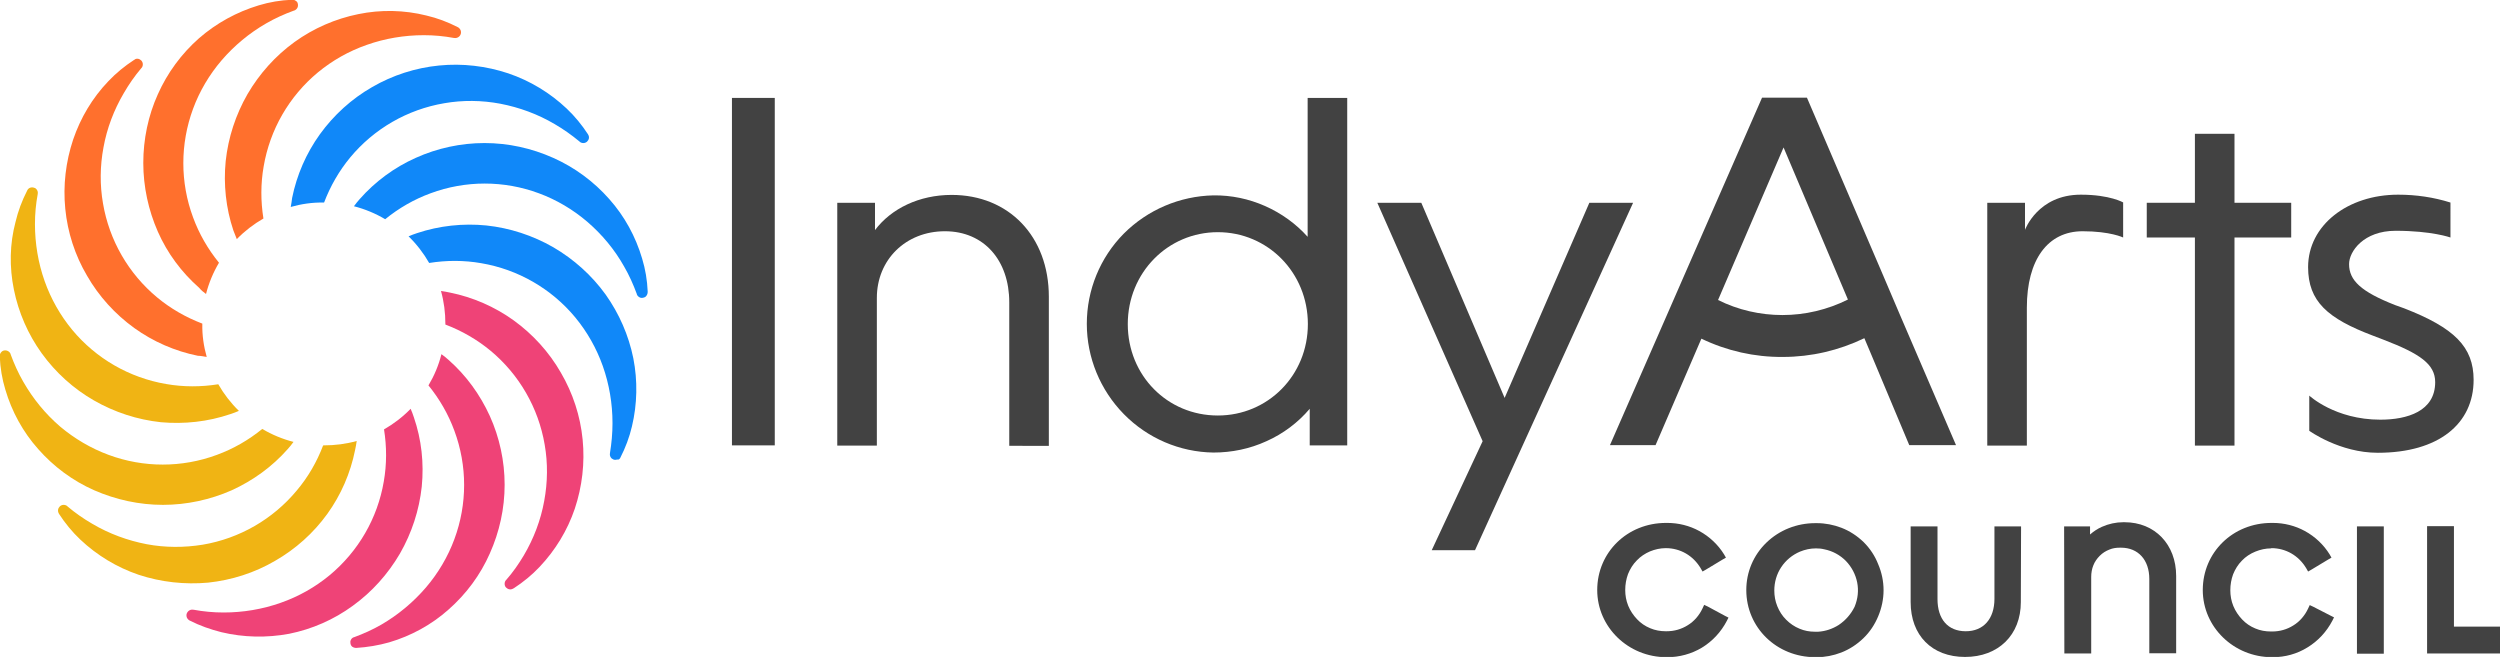 <?xml version="1.0" encoding="UTF-8"?> <svg xmlns="http://www.w3.org/2000/svg" xmlns:xlink="http://www.w3.org/1999/xlink" version="1.1" id="Layer_1" x="0px" y="0px" viewBox="0 0 1080 283.8" style="enable-background:new 0 0 1080 283.8;" xml:space="preserve"> <style type="text/css"> .st0{fill:#424242;} .st1{fill:#F0B414;} .st2{fill:#1088F9;} .st3{fill:#EF4377;} .st4{fill:#FF702D;} </style> <g> <path class="st0" d="M316.2,42.3h18.5v150.1h-18.5V42.3z"></path> <path class="st0" d="M361.7,87.6h16.3v11.8c7-9.3,19.1-15.2,33.1-15.2c24.7,0,42,17.9,42,44v64.4H436v-62 c0-18.1-10.9-30.7-27.8-30.7c-16.9,0-29.4,12.3-29.4,28.8v63.8h-17.1L361.7,87.6z"></path> <path class="st0" d="M524.2,84.4c7.7-0.1,15.3,1.5,22.3,4.6c7,3.1,13.3,7.6,18.4,13.3V42.3H582v150.1h-16.2v-15.8 c-5.1,6-11.5,10.8-18.7,14c-7.2,3.3-15,4.9-22.9,4.9c-14.6-0.2-28.5-6.2-38.7-16.6c-10.2-10.4-16-24.4-16-39c0-14.6,5.7-28.6,16-39 C495.8,90.6,509.7,84.7,524.2,84.4L524.2,84.4z M526.1,179.5c21.6,0,38.9-17.3,38.9-39.5s-17.3-39.7-38.9-39.7 c-21.6,0-38.9,17.5-38.9,39.7C487.2,162.2,504.3,179.5,526.1,179.5z"></path> <path class="st0" d="M640.5,190.6L595,87.6H614l36,84.3l36.6-84.3h18.9l-68.3,150.1h-18.7L640.5,190.6z"></path> <path class="st0" d="M927.4,87.6h20.8V57.8h17.1v29.8h24.5v15h-24.5v89.9h-17.1v-89.9h-20.8V87.6z"></path> <path class="st1" d="M70.4,218.1c10.2,0,20.4-2.2,29.7-6.3c9.2-4.2,17.5-10.2,24.2-17.8c0.9-1,1.7-2,2.5-3.1 c-4.7-1.2-9.3-3.1-13.5-5.6c-5.9,4.8-12.5,8.6-19.6,11.2c-15.1,5.6-31.7,5.6-46.8,0c-7.6-2.8-14.7-7-20.9-12.2 c-6.4-5.5-11.7-12-15.9-19.3c-2.2-3.8-4-7.8-5.5-11.9v-0.1c-0.2-0.6-0.6-1-1.1-1.3c-0.5-0.3-1.1-0.4-1.7-0.3 c-0.6,0.1-1,0.4-1.4,0.9c-0.4,0.5-0.5,1-0.5,1.6v0.2c0.2,4.8,1,9.6,2.4,14.2c2.8,9.5,7.6,18.3,14.2,25.7 c6.7,7.6,14.9,13.7,24.2,17.8C50.1,215.9,60.2,218.1,70.4,218.1L70.4,218.1z"></path> <path class="st2" d="M279.8,126.1v-0.2c-0.2-4.8-1-9.6-2.4-14.2c-2.8-9.5-7.6-18.3-14.2-25.7c-6.7-7.6-15-13.7-24.2-17.8 c-9.4-4.2-19.5-6.4-29.7-6.4c-10.2,0-20.4,2.2-29.7,6.4c-9.2,4.1-17.5,10.2-24.2,17.8c-0.9,1-1.7,2-2.5,3.1 c4.7,1.2,9.3,3.1,13.5,5.6c5.9-4.8,12.5-8.6,19.6-11.2c15.1-5.6,31.7-5.6,46.8,0c7.6,2.8,14.7,7,20.9,12.3 c6.4,5.5,11.8,12,15.9,19.3c2.2,3.8,4,7.8,5.5,11.9v0.1c0.2,0.6,0.6,1,1.1,1.3c0.5,0.3,1.1,0.4,1.7,0.2c0.6-0.1,1.1-0.4,1.4-0.9 C279.6,127.3,279.8,126.7,279.8,126.1L279.8,126.1z"></path> <path class="st1" d="M89.9,251.7c10.2-1.1,20-4.2,28.9-9.4c8.9-5.1,16.6-12,22.6-20.3c5.9-8.2,10-17.6,12-27.6 c0.3-1.3,0.5-2.6,0.7-3.9c-4.6,1.3-9.4,1.9-14.2,1.9h-0.3c-2.7,7.1-6.5,13.7-11.4,19.5c-10.3,12.4-24.7,20.7-40.6,23.4 c-8,1.3-16.2,1.3-24.2-0.2c-8.3-1.6-16.2-4.5-23.5-8.8c-3.8-2.2-7.4-4.7-10.7-7.5l-0.1-0.1c-0.4-0.4-1-0.6-1.6-0.6 c-0.6,0-1.1,0.2-1.6,0.6c-0.4,0.4-0.7,0.9-0.8,1.4c-0.1,0.6,0,1.2,0.3,1.7c0,0.1,0.1,0.1,0.1,0.2c2.6,4,5.7,7.8,9.2,11.1 c7.2,6.8,15.8,12,25.2,15.2C69.6,251.5,79.8,252.6,89.9,251.7L89.9,251.7z"></path> <path class="st2" d="M125.6,89.4c4.6-1.3,9.4-2,14.2-1.9h0.2c2.7-7.1,6.5-13.7,11.3-19.5c10.3-12.4,24.7-20.7,40.6-23.4 c8-1.4,16.2-1.3,24.2,0.2c8.3,1.6,16.2,4.5,23.5,8.8c3.8,2.2,7.3,4.7,10.7,7.5l0.1,0.1c0.4,0.4,1,0.6,1.6,0.6 c0.6,0,1.1-0.2,1.6-0.6c0.4-0.4,0.7-0.9,0.8-1.4c0.1-0.6,0-1.1-0.3-1.6l-0.1-0.2c-2.6-4-5.7-7.8-9.2-11.1 c-7.2-6.8-15.8-12-25.2-15.2c-9.6-3.2-19.8-4.4-29.9-3.4c-10.2,1-20.1,4.2-28.9,9.3c-8.9,5.1-16.6,12.1-22.6,20.4 c-5.9,8.2-10,17.6-12,27.5C126.1,86.8,125.8,88.1,125.6,89.4z"></path> <path class="st2" d="M267.9,197.9l0.1-0.2c2.2-4.3,3.9-8.8,5-13.5c2.3-9.6,2.5-19.7,0.6-29.4c-2-9.9-6.1-19.3-12-27.6 c-6-8.3-13.7-15.2-22.6-20.4c-8.9-5.1-18.7-8.3-28.9-9.4c-10.1-1-20.3,0.1-29.9,3.3c-1.3,0.4-2.5,0.9-3.7,1.4 c3.5,3.4,6.5,7.3,8.9,11.5c7.5-1.2,15.1-1.2,22.5,0.1c15.9,2.7,30.3,11,40.6,23.4c5.2,6.3,9.2,13.4,11.9,21 c2.8,7.9,4.2,16.3,4.2,24.7c0,4.4-0.4,8.7-1.1,13v0.1c-0.1,0.5,0,1.1,0.3,1.6c0.3,0.5,0.7,0.8,1.2,1c0.5,0.2,1.1,0.2,1.6,0 C267.1,198.7,267.6,198.4,267.9,197.9L267.9,197.9z"></path> <path class="st1" d="M99.5,178.9c1.3-0.4,2.5-0.9,3.7-1.4c-3.5-3.4-6.5-7.3-8.9-11.5c-7.5,1.2-15.1,1.2-22.5-0.1 c-15.9-2.7-30.3-11-40.6-23.4c-5.2-6.3-9.2-13.4-11.9-21c-2.8-7.9-4.2-16.3-4.2-24.7c0-4.4,0.4-8.7,1.2-13v-0.1 c0.1-0.6,0-1.1-0.3-1.6c-0.3-0.5-0.7-0.9-1.3-1c-0.5-0.2-1.1-0.2-1.7,0c-0.5,0.2-1,0.6-1.2,1.1l-0.1,0.2c-2.2,4.3-3.9,8.8-5,13.5 C4.2,105.3,4,115.3,6,125.1c2,9.9,6.1,19.3,12,27.5c6,8.3,13.7,15.3,22.6,20.4c8.9,5.1,18.7,8.3,28.9,9.4 C79.6,183.3,89.8,182.2,99.5,178.9L99.5,178.9z"></path> <path class="st3" d="M124.9,273.8c9.9-2,19.3-6.1,27.5-12.1c8.3-6,15.2-13.7,20.4-22.6c5.1-8.9,8.3-18.7,9.4-28.9 c1-10.1-0.1-20.3-3.4-29.9c-0.4-1.3-0.9-2.5-1.4-3.7c-3.4,3.5-7.3,6.5-11.5,8.9c1.2,7.5,1.2,15.1-0.1,22.5 c-2.7,15.9-11,30.2-23.4,40.5c-6.3,5.2-13.4,9.2-21.1,11.9c-7.9,2.8-16.3,4.2-24.7,4.2c-4.4,0-8.7-0.4-13-1.2h-0.1 c-0.6-0.1-1.2,0-1.7,0.3c-0.5,0.3-0.9,0.8-1.1,1.3c-0.2,0.5-0.2,1.1,0,1.7c0.2,0.5,0.6,1,1.1,1.3l0.2,0.1c4.3,2.2,8.9,3.8,13.6,5 C105.2,275.4,115.2,275.6,124.9,273.8L124.9,273.8z"></path> <path class="st4" d="M102.3,103.3c3.4-3.5,7.3-6.5,11.5-8.9c-1.2-7.5-1.2-15.1,0.1-22.5c2.7-15.9,11-30.3,23.4-40.6 c6.3-5.2,13.4-9.2,21.1-11.9c7.9-2.8,16.3-4.2,24.7-4.2c4.4,0,8.7,0.4,13,1.2h0.1c0.6,0.1,1.2,0,1.7-0.3c0.5-0.3,0.9-0.7,1.1-1.3 c0.2-0.5,0.2-1.1,0-1.7c-0.2-0.5-0.6-1-1.1-1.3l-0.2-0.1c-4.3-2.2-8.8-3.9-13.5-5c-9.6-2.4-19.7-2.6-29.4-0.6 c-9.9,2-19.3,6.1-27.5,12c-8.3,6-15.2,13.7-20.4,22.6c-5.1,8.9-8.3,18.7-9.4,28.9c-1,10.1,0.1,20.3,3.3,29.9 C101.3,100.8,101.8,102.1,102.3,103.3z"></path> <path class="st3" d="M153.7,279.9h0.2c4.8-0.3,9.6-1.1,14.2-2.4c9.5-2.8,18.3-7.6,25.7-14.2c7.6-6.7,13.7-14.9,17.8-24.2 c4.2-9.4,6.4-19.5,6.4-29.7c0-10.2-2.2-20.4-6.4-29.7c-4.2-9.2-10.2-17.5-17.8-24.2c-1-0.9-2-1.7-3.1-2.5 c-1.2,4.8-3.1,9.3-5.6,13.5c4.8,5.9,8.6,12.5,11.2,19.6c5.6,15.1,5.6,31.7,0,46.8c-2.8,7.6-7,14.7-12.3,20.9 c-5.5,6.4-12,11.8-19.2,16c-3.8,2.2-7.8,4-11.9,5.5h-0.1c-0.5,0.2-1,0.6-1.2,1.1c-0.3,0.5-0.3,1.1-0.2,1.6c0.1,0.6,0.4,1.1,0.8,1.4 C152.6,279.7,153.2,279.9,153.7,279.9L153.7,279.9z"></path> <path class="st4" d="M89,127c1.2-4.7,3.1-9.3,5.6-13.5c-4.8-5.9-8.6-12.5-11.2-19.6c-5.6-15.1-5.6-31.7,0-46.9 c2.8-7.6,7-14.7,12.3-20.9c5.5-6.4,12-11.8,19.3-16c3.8-2.2,7.8-4,11.9-5.5h0.1c0.4-0.1,0.8-0.4,1.1-0.7c0.3-0.3,0.5-0.7,0.6-1.2 c0.1-0.4,0-0.9-0.1-1.3s-0.4-0.8-0.8-1c-0.4-0.4-1-0.5-1.6-0.5h-0.2c-4.8,0.2-9.6,1-14.2,2.4C102.2,5.2,93.5,10,86,16.5 c-7.6,6.7-13.7,15-17.8,24.2c-4.2,9.3-6.3,19.5-6.3,29.7c0,10.2,2.2,20.4,6.3,29.7c4.1,9.3,10.2,17.5,17.8,24.2 C86.9,125.4,87.9,126.2,89,127z"></path> <path class="st3" d="M221.8,254.2l0.2-0.1c4-2.6,7.8-5.7,11.1-9.2c6.8-7.2,12-15.7,15.2-25.1c3.2-9.6,4.4-19.8,3.4-29.9 c-1-10.2-4.2-20-9.4-28.9c-5.1-8.9-12.1-16.6-20.4-22.6c-8.2-5.9-17.6-10-27.5-12c-1.3-0.3-2.6-0.5-3.9-0.7 c1.3,4.6,1.9,9.4,1.9,14.2v0.3c7.1,2.7,13.7,6.5,19.5,11.3c12.4,10.3,20.7,24.7,23.4,40.6c1.4,8,1.3,16.2-0.2,24.3 c-1.5,8.3-4.5,16.2-8.8,23.5c-2.2,3.7-4.7,7.3-7.6,10.6l-0.1,0.1c-0.4,0.4-0.6,1-0.6,1.6c0,0.6,0.2,1.2,0.6,1.6 c0.4,0.4,0.9,0.7,1.5,0.8C220.7,254.7,221.3,254.5,221.8,254.2L221.8,254.2z"></path> <path class="st4" d="M89.3,154.2c-1.3-4.6-2-9.4-1.9-14.2v-0.2c-7.1-2.7-13.7-6.5-19.5-11.3c-12.4-10.3-20.7-24.7-23.4-40.6 c-1.4-8-1.3-16.2,0.2-24.2c1.5-8.3,4.5-16.2,8.8-23.5c2.2-3.8,4.7-7.4,7.5-10.7l0.1-0.1c0.4-0.4,0.6-1,0.6-1.6 c0-0.6-0.2-1.1-0.6-1.6c-0.4-0.4-0.9-0.7-1.4-0.8c-0.6-0.1-1.2,0-1.6,0.4l-0.2,0.1c-4,2.6-7.8,5.7-11.1,9.2 c-6.9,7.2-12,15.8-15.2,25.2c-3.2,9.6-4.4,19.8-3.4,29.9c1,10.2,4.2,20.1,9.4,28.9c5.1,8.9,12.1,16.6,20.4,22.6 c8.2,5.9,17.6,10,27.5,12C86.7,153.7,88,154,89.3,154.2z"></path> <path class="st0" d="M1038.6,133.2l-3.9-1.4c-14.8-5.8-19.9-10.7-19.9-17.7c0-5.5,6.3-14.4,20.1-14.4c15.7,0,23.7,2.9,23.7,2.9 V87.5c-7.3-2.3-14.9-3.4-22.6-3.4c-21.8,0-38.9,13.2-38.9,31.3c0,14.8,8.4,22.2,28,29.6l4.7,1.8c15.6,6,22.2,10.5,22.2,18.3 c0,12.6-12.1,16.2-23.7,16.2c-19.6,0-30.7-10.4-30.7-10.4v15.2c0,0,13.1,9.5,29.6,9.5c26.4,0,41.4-12.6,41.4-31.5 C1068.6,149.8,1060.2,141.6,1038.6,133.2z"></path> <path class="st0" d="M917.3,87.5c0,0-5.7-3.4-18.4-3.4c-18.6,0-24.1,15.2-24.1,15.2V87.6h-16.3v104.9h17.1v-59.6 c0-20.7,9-33,24.1-33c12,0,17.5,2.7,17.5,2.7V87.5z"></path> <path class="st0" d="M820.9,136.3l-7.5-17.6l-32.8-76.5h-19.4l-33.8,77.2l-7.6,17.4l-24.3,55.5h19.7l19.8-46c11,5.3,23,8,35.2,7.9 c12.2,0,24.2-2.8,35.2-8.1l3,7.1l16.4,39.1h20.2L820.9,136.3z M770,136.1c-9.6,0-19.2-2.2-27.8-6.5l28.3-65.9l27.8,65.7 C789.5,133.8,779.8,136.1,770,136.1L770,136.1z"></path> <g> <path class="st0" d="M1078.4,270.7h-18.3v-41.8v-1.6h-1.6h-8.4h-1.6v1.6v51.8v1.6h1.6h28.3h1.6v-1.6v-8.4v-1.6H1078.4z"></path> <path class="st0" d="M737.7,262l-1.5-0.7l-0.7,1.5c-1.4,3-3.6,5.6-6.4,7.3c-2.7,1.7-5.8,2.6-9.1,2.6l-0.3,0h-0.1 c-2.3,0-4.6-0.4-6.7-1.3c-2.2-0.9-4.1-2.2-5.7-3.9s-2.9-3.6-3.8-5.8c-0.9-2.2-1.3-4.5-1.3-6.8c0-2.4,0.4-4.7,1.2-6.9 c0.9-2.2,2.1-4.2,3.8-5.9c1.6-1.7,3.6-3,5.7-3.9c2.2-0.9,4.5-1.4,6.8-1.4l0.1,0c3,0,6,0.8,8.6,2.3c2.6,1.5,4.8,3.7,6.4,6.4 l0.8,1.4l1.4-0.8l7.3-4.4l1.4-0.8l-0.8-1.4c-2.6-4.2-6.3-7.7-10.7-10.1c-4.2-2.3-9-3.5-13.8-3.5c-0.2,0-0.4,0-0.6,0 c-16.7,0-29.7,12.7-29.7,29c0,16,13.4,29,29.9,29c0.1,0,0.3,0,0.4,0c5.2,0,10.4-1.4,14.9-4.1c4.6-2.8,8.3-6.8,10.8-11.6l0.7-1.4 l-1.4-0.7L737.7,262z M719.8,274.3C719.8,274.3,719.8,274.3,719.8,274.3C719.8,274.3,719.8,274.3,719.8,274.3 C719.8,274.3,719.8,274.3,719.8,274.3C719.8,274.3,719.8,274.3,719.8,274.3z"></path> <path class="st0" d="M805.1,234.2c-2.8-2.7-6-4.8-9.6-6.2c-3.4-1.3-7-2-10.6-2c-0.2,0-0.4,0-0.7,0c-8,0-15.5,3-21.1,8.4 c-5.6,5.4-8.7,12.7-8.7,20.5c0,16.2,13.1,29,29.8,29c0.2,0,0.4,0,0.6,0c3.7,0,7.2-0.7,10.6-2c3.6-1.4,6.8-3.5,9.6-6.2 c2.8-2.7,4.9-5.9,6.4-9.5c1.5-3.6,2.3-7.4,2.3-11.2c0-3.9-0.8-7.7-2.3-11.2C810,240.2,807.9,237,805.1,234.2z M794.3,270 c-2.7,1.7-5.7,2.7-8.8,2.9l-1.3,0l-0.2,0c-2.3,0-4.5-0.4-6.6-1.3c-2.2-0.9-4.1-2.2-5.8-3.9c-1.7-1.7-2.9-3.6-3.8-5.8 c-0.9-2.2-1.3-4.5-1.3-6.8c0-3.6,1-7.1,3-10.1c2-3,4.8-5.3,8.1-6.7c2.2-0.9,4.5-1.4,6.9-1.4c1.2,0,2.4,0.1,3.6,0.4 c3.5,0.7,6.7,2.4,9.3,5c2.5,2.6,4.2,5.8,4.9,9.3c0.7,3.5,0.3,7.1-1.1,10.5C799.7,265.2,797.3,268,794.3,270z"></path> <path class="st0" d="M863.2,227.4h-1.6v1.6v29.7c0,8.6-4.7,14-12.4,14c-7.7,0-12.2-5.2-12.2-13.9V229v-1.6h-1.6h-8.4h-1.6v1.6 v31.1c0,14.4,9.2,23.7,23.5,23.7c14.4,0,24.1-9.5,24.1-23.7l0.1-31.1l0-1.6h-1.6H863.2z"></path> <path class="st0" d="M917.8,225.6c-0.2,0-0.4,0-0.6,0c-3.1,0-6.3,0.7-9.2,2c-1.8,0.8-3.5,1.9-5.1,3.3V229v-1.6h-1.6h-8h-1.6l0,1.6 l0.1,51.7l0,1.6h1.6h8.4h1.6v-1.6v-31.5c0-1.7,0.3-3.4,0.9-4.9c0.6-1.6,1.6-3,2.8-4.2c1.2-1.2,2.6-2.1,4.2-2.7 c1.4-0.6,2.9-0.8,4.5-0.8c0.2,0,0.3,0,0.5,0c7.4,0,12.2,5.3,12.2,13.5v30.5v1.6h1.6h8.4h1.6v-1.6v-31.8 C940.1,235.2,930.9,225.6,917.8,225.6z"></path> <path class="st0" d="M981.3,236.8c3,0,6,0.8,8.6,2.3c2.6,1.5,4.8,3.7,6.4,6.4l0.8,1.4l1.4-0.8l7.3-4.4l1.4-0.8l-0.8-1.4 c-2.6-4.2-6.3-7.7-10.7-10.1c-4.2-2.3-9-3.5-13.8-3.5c-0.2,0-0.4,0-0.6,0c-16.7,0-29.7,12.7-29.7,29c0,16,13.4,29,29.9,29l0.4,0 c5.2,0,10.4-1.4,14.9-4.2c4.6-2.8,8.3-6.8,10.8-11.6l0.7-1.4l-1.4-0.7l-7.6-3.9l-1.5-0.7l-0.7,1.5c-1.4,3-3.6,5.6-6.4,7.3 c-2.7,1.7-5.8,2.6-9.1,2.6l-0.3,0H981c-2.3,0-4.6-0.4-6.7-1.3c-2.2-0.9-4.1-2.2-5.7-3.9c-1.6-1.7-2.9-3.6-3.8-5.8 c-0.9-2.2-1.3-4.5-1.3-6.8c0-2.4,0.4-4.7,1.2-6.9c0.9-2.2,2.1-4.2,3.8-5.9c1.6-1.7,3.6-3,5.8-3.9c2.2-0.9,4.5-1.4,6.8-1.4 M981.1,274.2C981.1,274.2,981.1,274.2,981.1,274.2C981.1,274.2,981.1,274.2,981.1,274.2C981.1,274.2,981.1,274.2,981.1,274.2 C981.1,274.2,981.1,274.2,981.1,274.2z"></path> <path class="st0" d="M1019.8,227.4h-1.6v1.6v51.8v1.6h1.6h8.4h1.6v-1.6V229v-1.6h-1.6H1019.8z"></path> </g> </g> </svg> 